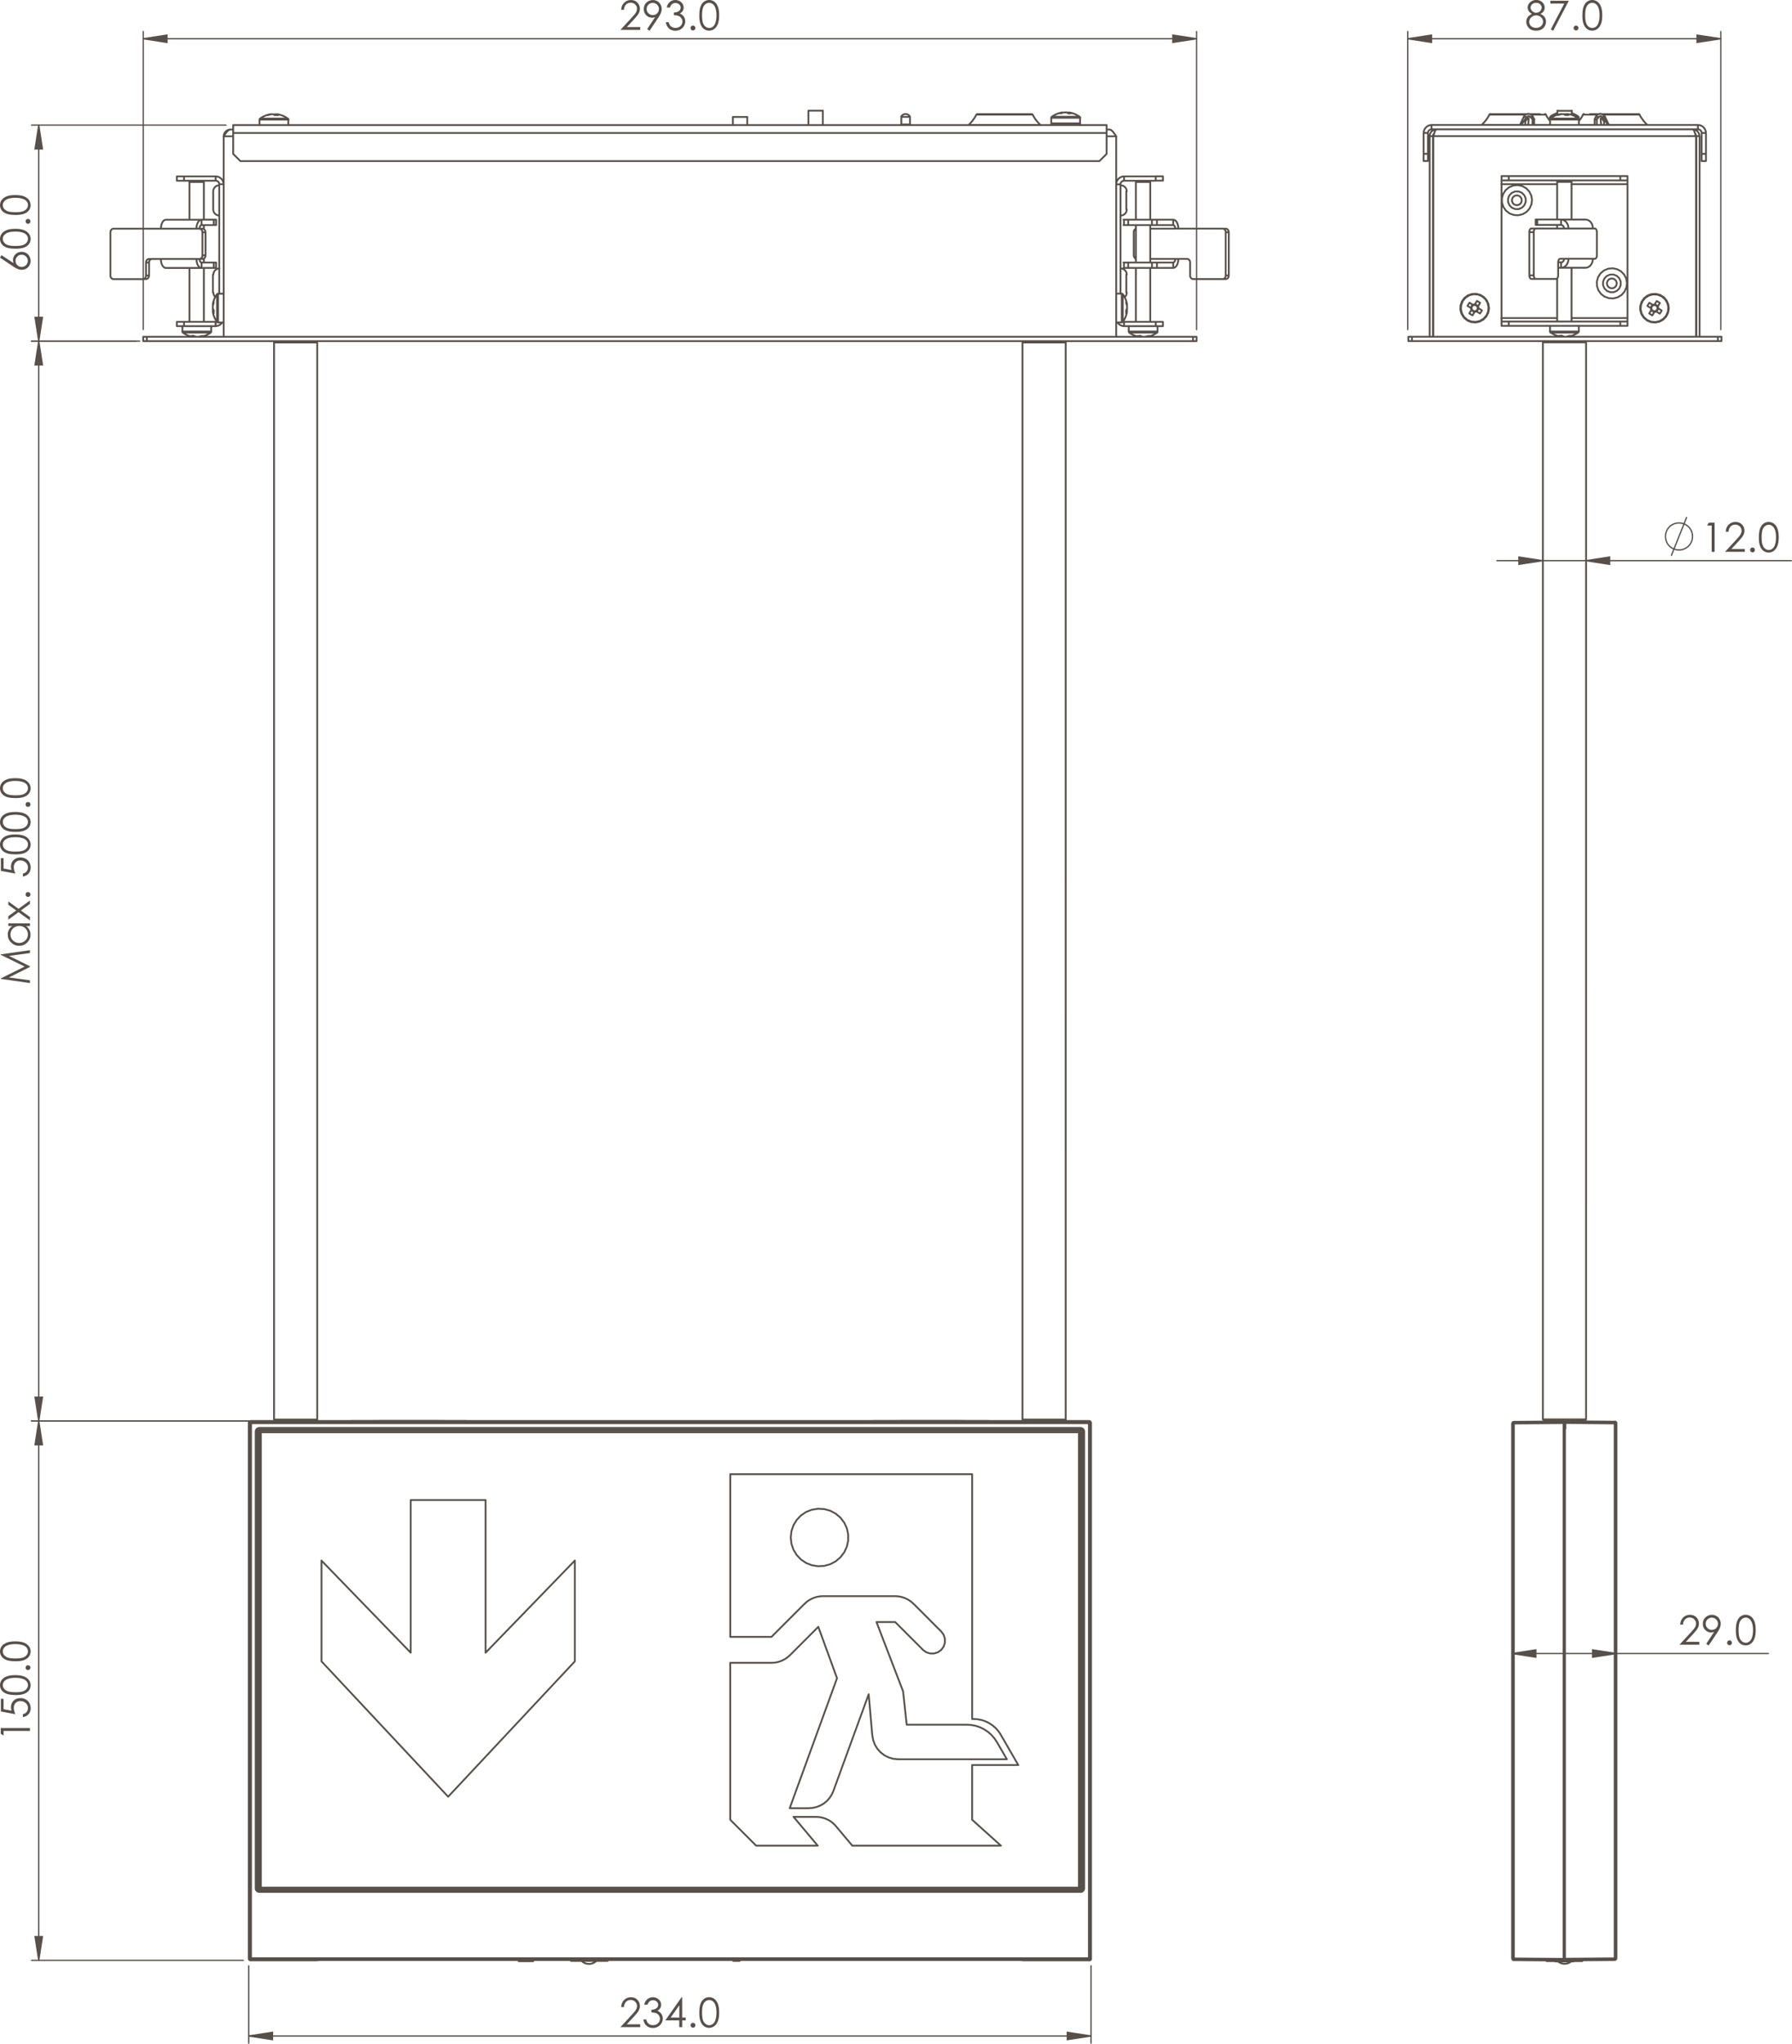 <?xml version="1.0" encoding="UTF-8"?>
<svg xmlns="http://www.w3.org/2000/svg" id="Layer_2" viewBox="0 0 430.6 491.01">
  <defs>
    <style>.cls-1{fill:#574f4a;}.cls-2,.cls-3{stroke-width:.31px;}.cls-2,.cls-3,.cls-4{fill:none;stroke:#574f4a;}.cls-2,.cls-4{stroke-linecap:round;stroke-linejoin:round;}.cls-3{stroke-miterlimit:10;}.cls-4{stroke-width:.43px;}</style>
  </defs>
  <g id="Layer_1-2">
    <path class="cls-1" d="m.18,416.53v-1.38h7.01v.7H.86v1.1l-.69-.42Z"></path>
    <path class="cls-1" d="m.18,408.13h.67v2.49l1.91.35c-.09-.3-.13-.58-.13-.82,0-.64.21-1.16.64-1.58.43-.41.97-.62,1.64-.62.46,0,.88.11,1.27.32.38.21.68.5.88.86.2.36.31.78.31,1.26,0,.57-.17,1.05-.52,1.44-.35.39-.8.62-1.35.7v-.72c.27-.05.49-.15.66-.27.17-.13.3-.3.41-.51.1-.21.16-.44.16-.67,0-.46-.17-.86-.52-1.19-.35-.33-.79-.5-1.31-.5-.47,0-.86.15-1.15.45-.29.3-.44.7-.44,1.2,0,.41.13.91.38,1.5l-3.48-.65v-3.04Z"></path>
    <path class="cls-1" d="m3.69,407.21c-.92,0-1.64-.1-2.15-.3-.51-.2-.89-.48-1.15-.84-.26-.36-.39-.77-.39-1.21s.13-.87.39-1.23c.26-.37.66-.66,1.18-.87.52-.21,1.23-.32,2.11-.32s1.58.11,2.1.32c.52.21.91.5,1.18.88.27.37.4.78.4,1.24s-.13.85-.39,1.21c-.26.36-.64.64-1.15.84-.51.2-1.22.3-2.14.3Zm.01-.66c.79,0,1.39-.07,1.8-.21.41-.14.71-.35.92-.63s.31-.57.31-.88-.1-.6-.31-.87c-.21-.27-.51-.47-.92-.62-.5-.17-1.1-.26-1.8-.26s-1.28.08-1.73.23c-.45.16-.78.37-.99.65-.21.28-.31.57-.31.87s.1.6.31.88c.21.27.52.48.92.62.41.14,1.01.21,1.8.21Z"></path>
    <path class="cls-1" d="m6.14,400.64c0-.16.06-.3.17-.41.11-.11.25-.17.42-.17s.3.06.42.17c.12.11.17.25.17.41s-.06.3-.17.42c-.12.11-.25.17-.42.17s-.31-.06-.42-.17c-.11-.11-.17-.25-.17-.42Z"></path>
    <path class="cls-1" d="m3.69,399.1c-.92,0-1.64-.1-2.15-.3-.51-.2-.89-.48-1.15-.84s-.39-.77-.39-1.21.13-.87.39-1.23.66-.66,1.18-.87c.52-.21,1.23-.32,2.11-.32s1.58.11,2.1.32c.52.21.91.5,1.18.87.27.37.4.79.4,1.24s-.13.85-.39,1.21c-.26.36-.64.64-1.15.84-.51.2-1.22.3-2.14.3Zm.01-.66c.79,0,1.39-.07,1.8-.21.41-.14.71-.35.92-.63s.31-.57.31-.88-.1-.6-.31-.87c-.21-.27-.51-.47-.92-.61-.5-.17-1.1-.26-1.8-.26s-1.28.08-1.73.23c-.45.16-.78.37-.99.65-.21.27-.31.56-.31.87s.1.6.31.88c.21.27.52.48.92.62.41.14,1.01.21,1.8.21Z"></path>
    <path class="cls-1" d="m149.94,482.19h-.67c.02-.69.25-1.26.69-1.7.44-.44.99-.67,1.64-.67s1.17.21,1.56.62c.4.42.6.91.6,1.47,0,.4-.1.77-.29,1.12-.19.35-.56.82-1.11,1.41l-1.75,1.88h3.23v.68h-4.76l2.68-2.89c.54-.58.9-1.01,1.06-1.3s.25-.58.25-.89c0-.39-.15-.73-.44-1.02-.29-.28-.65-.43-1.08-.43-.45,0-.82.15-1.12.45s-.47.72-.51,1.26Z"></path>
    <path class="cls-1" d="m155.51,481.62h-.71c.13-.58.38-1.02.75-1.33s.8-.47,1.31-.47c.37,0,.71.08,1.02.25s.56.39.73.67c.17.28.26.58.26.89,0,.6-.3,1.08-.9,1.44.34.14.61.34.83.6.31.37.46.79.46,1.25,0,.4-.1.78-.31,1.14-.21.36-.5.64-.86.84-.36.2-.77.3-1.21.3-.6,0-1.11-.17-1.51-.52-.4-.35-.67-.86-.79-1.53h.69c.12.45.29.78.52.99.29.26.66.39,1.11.39.51,0,.92-.15,1.22-.46.31-.3.46-.66.46-1.07,0-.27-.08-.53-.23-.77-.15-.24-.36-.42-.62-.54-.26-.12-.66-.2-1.2-.22v-.64c.32,0,.61-.06.88-.17.26-.11.46-.26.57-.43s.18-.37.18-.57c0-.3-.12-.57-.36-.79s-.55-.33-.92-.33c-.3,0-.56.09-.78.26s-.4.46-.56.87Z"></path>
    <path class="cls-1" d="m163.78,479.82h.14v4.89h.85v.67h-.85v1.63h-.7v-1.63h-3.35l3.91-5.56Zm-.55,4.89v-2.95l-2.08,2.95h2.08Z"></path>
    <path class="cls-1" d="m166.51,485.96c.16,0,.3.06.41.17s.17.25.17.42-.06.3-.17.42-.25.17-.41.17-.3-.06-.41-.17-.17-.25-.17-.42.06-.31.17-.42.25-.17.41-.17Z"></path>
    <path class="cls-1" d="m168.04,483.5c0-.92.1-1.64.3-2.15.2-.5.48-.89.84-1.15.36-.26.77-.39,1.21-.39s.87.13,1.23.39c.37.26.66.66.87,1.18s.32,1.23.32,2.11-.11,1.58-.32,2.1c-.21.52-.5.92-.87,1.18-.37.27-.78.4-1.24.4s-.85-.13-1.21-.39c-.36-.26-.64-.64-.84-1.15-.2-.51-.3-1.22-.3-2.14Zm.66.01c0,.79.07,1.39.21,1.8.14.41.35.71.63.92s.57.32.88.32.6-.1.87-.31.47-.51.61-.92c.17-.5.26-1.1.26-1.8s-.08-1.28-.23-1.73-.37-.78-.65-.99c-.27-.21-.56-.31-.87-.31s-.6.1-.88.31c-.27.21-.48.52-.62.92s-.21,1.01-.21,1.8Z"></path>
    <path class="cls-1" d="m149.94,2.37h-.67c.02-.69.25-1.26.69-1.7.44-.44.99-.67,1.64-.67s1.17.21,1.56.62c.4.42.6.91.6,1.47,0,.4-.1.77-.29,1.12s-.56.82-1.11,1.41l-1.75,1.88h3.23v.68h-4.76l2.68-2.9c.54-.58.9-1.01,1.06-1.3s.25-.58.25-.89c0-.39-.15-.73-.44-1.02-.29-.28-.65-.43-1.08-.43-.45,0-.82.15-1.12.45s-.47.72-.51,1.26Z"></path>
    <path class="cls-1" d="m156.09,7.36l-.58-.37,1.9-2.87c-.25.08-.49.13-.72.13-.56,0-1.03-.2-1.42-.6-.39-.4-.58-.9-.58-1.48,0-.4.09-.77.28-1.09.19-.32.45-.58.8-.78s.71-.29,1.11-.29.75.09,1.07.28c.33.19.59.45.77.79s.28.7.28,1.08c0,.29-.06.59-.17.91-.12.32-.32.7-.62,1.14l-2.12,3.17Zm.77-3.73c.41,0,.76-.14,1.04-.43.29-.29.43-.63.43-1.04s-.14-.75-.43-1.04c-.29-.29-.64-.43-1.05-.43s-.75.14-1.04.43-.43.63-.43,1.04.14.75.43,1.04.64.43,1.04.43Z"></path>
    <path class="cls-1" d="m160.91,1.8h-.71c.13-.58.38-1.02.75-1.33s.8-.47,1.31-.47c.37,0,.71.08,1.02.25s.56.39.73.67c.17.28.26.58.26.89,0,.6-.3,1.08-.9,1.44.34.14.61.34.83.6.31.37.46.79.46,1.25,0,.4-.1.78-.31,1.14-.21.36-.5.64-.86.84-.36.2-.77.3-1.21.3-.6,0-1.11-.17-1.51-.52-.4-.35-.67-.86-.79-1.53h.69c.12.45.29.78.52.99.29.26.66.39,1.11.39.51,0,.92-.15,1.22-.46.31-.31.46-.66.46-1.07,0-.27-.08-.53-.23-.77-.15-.24-.36-.42-.62-.54-.26-.12-.66-.2-1.2-.22v-.64c.32,0,.61-.06.88-.17s.46-.26.57-.43.18-.37.18-.57c0-.3-.12-.57-.36-.79-.24-.22-.55-.33-.92-.33-.3,0-.56.09-.78.26s-.4.46-.56.87Z"></path>
    <path class="cls-1" d="m166.51,6.14c.16,0,.3.06.41.17.11.11.17.25.17.42s-.06.3-.17.42c-.11.12-.25.17-.41.17s-.3-.06-.41-.17c-.11-.12-.17-.25-.17-.42s.06-.31.17-.42c.11-.11.25-.17.41-.17Z"></path>
    <path class="cls-1" d="m168.04,3.69c0-.92.1-1.64.3-2.15.2-.51.48-.89.84-1.15.36-.26.77-.39,1.21-.39s.87.13,1.23.39c.37.26.66.66.87,1.18s.32,1.23.32,2.11-.11,1.58-.32,2.1-.5.91-.87,1.18-.78.4-1.24.4-.85-.13-1.21-.39c-.36-.26-.64-.64-.84-1.15-.2-.51-.3-1.22-.3-2.14Zm.66.01c0,.79.07,1.39.21,1.8.14.41.35.71.63.92s.57.31.88.31.6-.1.87-.31.47-.51.61-.92c.17-.5.26-1.1.26-1.8s-.08-1.28-.23-1.73c-.16-.45-.37-.78-.65-.99-.27-.21-.56-.31-.87-.31s-.6.1-.88.31c-.27.21-.48.52-.62.92s-.21,1.01-.21,1.8Z"></path>
    <path class="cls-1" d="m0,61.89l.38-.58,2.87,1.9c-.09-.25-.13-.49-.13-.71,0-.56.2-1.03.6-1.42.4-.39.9-.58,1.48-.58.4,0,.77.09,1.09.28.33.19.58.45.78.8.19.35.29.72.29,1.11s-.09.74-.28,1.07-.45.59-.78.78-.7.28-1.08.28c-.29,0-.59-.06-.9-.17-.32-.12-.7-.32-1.14-.62l-3.17-2.13Zm3.73.77c0,.41.14.75.43,1.04.29.29.64.43,1.05.43s.75-.14,1.04-.43.43-.64.43-1.04-.14-.75-.43-1.04-.63-.43-1.04-.43-.76.14-1.05.43-.43.64-.43,1.04Z"></path>
    <path class="cls-1" d="m3.69,59.75c-.92,0-1.64-.1-2.15-.3-.51-.2-.89-.48-1.15-.84s-.39-.77-.39-1.21.13-.87.39-1.23c.26-.37.66-.66,1.18-.88.52-.21,1.23-.32,2.11-.32s1.58.11,2.1.32c.52.21.91.5,1.18.88.27.37.4.78.4,1.24s-.13.85-.39,1.21c-.26.36-.64.64-1.15.84-.51.2-1.22.3-2.14.3Zm.01-.66c.79,0,1.39-.07,1.8-.21.41-.14.71-.35.92-.63s.31-.57.31-.88-.1-.6-.31-.87-.51-.47-.92-.61c-.5-.17-1.1-.26-1.8-.26s-1.28.08-1.73.23c-.45.16-.78.37-.99.65-.21.28-.31.57-.31.87s.1.6.31.88c.21.27.52.48.92.62.41.14,1.01.21,1.8.21Z"></path>
    <path class="cls-1" d="m6.14,53.18c0-.16.06-.3.17-.42.11-.11.25-.17.42-.17s.3.06.42.17c.12.12.17.25.17.42s-.06.3-.17.41c-.12.11-.25.17-.42.17s-.31-.06-.42-.17c-.11-.11-.17-.25-.17-.41Z"></path>
    <path class="cls-1" d="m3.69,51.64c-.92,0-1.64-.1-2.15-.3-.51-.2-.89-.48-1.15-.84s-.39-.77-.39-1.21.13-.87.39-1.23c.26-.37.66-.66,1.18-.88.52-.21,1.23-.32,2.11-.32s1.58.11,2.1.32c.52.21.91.5,1.18.88.27.37.4.78.4,1.24s-.13.85-.39,1.21c-.26.36-.64.64-1.15.84-.51.2-1.22.3-2.14.3Zm.01-.66c.79,0,1.39-.07,1.8-.21.41-.14.71-.35.92-.63s.31-.57.31-.88-.1-.6-.31-.87-.51-.47-.92-.61c-.5-.17-1.1-.26-1.8-.26s-1.28.08-1.73.23c-.45.16-.78.37-.99.65-.21.28-.31.57-.31.87s.1.6.31.88c.21.27.52.48.92.62.41.14,1.01.21,1.8.21Z"></path>
    <path class="cls-1" d="m7.19,236.17l-7.01-1v-.11l5.75-2.85-5.75-2.82v-.11l7.01-1.01v.69l-5.01.69,5.01,2.48v.18l-5.05,2.51,5.05.69v.68Z"></path>
    <path class="cls-1" d="m2,221.82h5.19v.66h-.89c.34.28.6.59.77.94.17.35.26.73.26,1.14,0,.73-.27,1.36-.8,1.88s-1.18.78-1.94.78-1.39-.26-1.92-.79c-.53-.52-.8-1.15-.8-1.89,0-.43.09-.81.27-1.16s.45-.65.81-.91h-.95v-.66Zm.51,2.67c0,.37.09.71.27,1.03.18.31.44.56.77.75.33.19.68.28,1.05.28s.71-.09,1.05-.28c.33-.19.59-.44.78-.75.19-.32.28-.65.28-1.02s-.09-.71-.28-1.04-.43-.58-.75-.75c-.31-.18-.67-.26-1.06-.26-.6,0-1.1.2-1.5.59-.4.39-.6.88-.6,1.46Z"></path>
    <path class="cls-1" d="m2,220.91v-.8l1.9-1.38-1.9-1.36v-.8l2.45,1.77,2.74-1.99v.81l-2.18,1.58,2.18,1.57v.8l-2.73-1.96-2.45,1.78Z"></path>
    <path class="cls-1" d="m6.14,214.9c0-.16.06-.3.17-.42.11-.11.25-.17.42-.17s.3.06.42.17c.12.11.17.25.17.42s-.06.3-.17.41c-.12.12-.25.17-.42.17s-.31-.06-.42-.17c-.11-.11-.17-.25-.17-.41Z"></path>
    <path class="cls-1" d="m.18,206.17h.67v2.49l1.91.35c-.09-.3-.13-.58-.13-.82,0-.64.21-1.16.64-1.58.43-.41.97-.62,1.64-.62.46,0,.88.11,1.27.32.38.21.68.5.88.87.2.36.31.78.31,1.26,0,.57-.17,1.05-.52,1.44-.35.39-.8.62-1.35.7v-.72c.27-.05.49-.15.66-.27s.3-.3.41-.51c.1-.21.16-.44.16-.67,0-.46-.17-.86-.52-1.19-.35-.33-.79-.5-1.31-.5-.47,0-.86.15-1.15.45-.29.3-.44.7-.44,1.2,0,.41.13.91.38,1.5l-3.48-.65v-3.04Z"></path>
    <path class="cls-1" d="m3.69,205.25c-.92,0-1.64-.1-2.15-.3-.51-.2-.89-.48-1.15-.84s-.39-.77-.39-1.21.13-.87.39-1.23c.26-.37.66-.66,1.18-.88.52-.21,1.23-.32,2.11-.32s1.58.11,2.1.32c.52.21.91.5,1.18.88.27.37.4.78.4,1.24s-.13.85-.39,1.21c-.26.36-.64.64-1.15.84-.51.2-1.22.3-2.14.3Zm.01-.66c.79,0,1.39-.07,1.8-.21.41-.14.71-.35.92-.63s.31-.57.31-.88-.1-.6-.31-.87c-.21-.27-.51-.47-.92-.61-.5-.17-1.1-.26-1.8-.26s-1.28.08-1.73.23c-.45.16-.78.37-.99.65-.21.27-.31.56-.31.87s.1.6.31.88c.21.27.52.48.92.62.41.14,1.01.21,1.8.21Z"></path>
    <path class="cls-1" d="m3.69,199.85c-.92,0-1.64-.1-2.15-.3-.51-.2-.89-.48-1.15-.84s-.39-.77-.39-1.21.13-.87.39-1.23c.26-.37.66-.66,1.18-.88.52-.21,1.23-.32,2.11-.32s1.58.11,2.1.32c.52.21.91.5,1.18.88.27.37.4.78.4,1.24s-.13.85-.39,1.21c-.26.36-.64.64-1.15.84-.51.2-1.22.3-2.14.3Zm.01-.66c.79,0,1.39-.07,1.8-.21.41-.14.71-.35.92-.63s.31-.57.31-.88-.1-.6-.31-.87c-.21-.27-.51-.47-.92-.61-.5-.17-1.1-.26-1.8-.26s-1.28.08-1.73.23c-.45.16-.78.37-.99.65-.21.27-.31.56-.31.87s.1.6.31.88c.21.27.52.48.92.62.41.14,1.01.21,1.8.21Z"></path>
    <path class="cls-1" d="m6.14,193.27c0-.16.06-.3.17-.42.11-.11.25-.17.42-.17s.3.06.42.17c.12.11.17.25.17.42s-.06.3-.17.41c-.12.12-.25.17-.42.17s-.31-.06-.42-.17c-.11-.11-.17-.25-.17-.41Z"></path>
    <path class="cls-1" d="m3.69,191.73c-.92,0-1.64-.1-2.15-.3-.51-.2-.89-.48-1.15-.84s-.39-.77-.39-1.21.13-.87.39-1.23c.26-.37.66-.66,1.18-.88.52-.21,1.23-.32,2.11-.32s1.58.11,2.1.32c.52.21.91.5,1.18.88.27.37.4.78.4,1.24s-.13.85-.39,1.21c-.26.36-.64.64-1.15.84-.51.2-1.22.3-2.14.3Zm.01-.66c.79,0,1.39-.07,1.8-.21.41-.14.71-.35.92-.63s.31-.57.31-.88-.1-.6-.31-.87c-.21-.27-.51-.47-.92-.61-.5-.17-1.1-.26-1.8-.26s-1.28.08-1.73.23c-.45.16-.78.37-.99.65-.21.27-.31.56-.31.87s.1.6.31.88c.21.27.52.48.92.62.41.14,1.01.21,1.8.21Z"></path>
    <path class="cls-3" d="m401.58,133.54l3.72-9.31m1.4,4.65l-.02-.34-.05-.34-.09-.33-.12-.32-.15-.3-.19-.29-.21-.26-.24-.24-.27-.21-.29-.19-.3-.15-.32-.12-.33-.09-.34-.05-.34-.02-.34.02-.34.05-.33.09-.32.12-.3.15-.29.19-.26.21-.24.24-.21.26-.19.29-.15.3-.12.32-.09.33-.05.34-.02.34.02.34.05.34.09.33.12.32.15.3.19.29.21.26.24.24.26.21.29.19.3.15.32.12.33.09.34.05.34.02.34-.02.34-.05.33-.09.32-.12.3-.15.29-.19.27-.21.24-.24.21-.26.19-.29.15-.3.12-.32.09-.33.05-.34.02-.34"></path>
    <path class="cls-1" d="m410.62,125.57h1.38v7.01h-.7v-6.33h-1.1l.42-.69Z"></path>
    <path class="cls-1" d="m415.35,127.76h-.67c.02-.69.25-1.26.69-1.7.44-.44.99-.67,1.64-.67s1.17.21,1.57.62c.4.42.6.91.6,1.47,0,.4-.1.77-.29,1.12-.19.35-.56.82-1.11,1.41l-1.75,1.88h3.23v.68h-4.76l2.68-2.89c.54-.58.9-1.01,1.06-1.3s.25-.58.25-.89c0-.39-.15-.73-.44-1.02-.29-.28-.65-.43-1.08-.43-.45,0-.82.15-1.12.45-.3.3-.47.72-.51,1.26Z"></path>
    <path class="cls-1" d="m421.11,131.53c.16,0,.3.06.41.17.11.11.17.25.17.42s-.06.3-.17.42c-.11.12-.25.17-.41.17s-.3-.06-.41-.17c-.11-.12-.17-.25-.17-.42s.06-.31.17-.42c.11-.11.25-.17.41-.17Z"></path>
    <path class="cls-1" d="m422.64,129.08c0-.92.1-1.64.3-2.15.2-.5.48-.89.84-1.15.36-.26.77-.39,1.21-.39s.87.13,1.23.39c.37.26.66.66.87,1.18s.32,1.23.32,2.11-.11,1.58-.32,2.1c-.21.52-.5.92-.87,1.18-.37.27-.78.4-1.24.4s-.85-.13-1.21-.39c-.36-.26-.64-.64-.84-1.15-.2-.51-.3-1.22-.3-2.14Zm.66.01c0,.79.07,1.39.21,1.8.14.41.35.71.63.92.28.21.57.32.88.32s.6-.1.87-.31.48-.51.61-.92c.17-.5.26-1.1.26-1.8s-.08-1.28-.23-1.73c-.16-.45-.37-.78-.65-.99s-.56-.31-.87-.31-.6.1-.88.31c-.27.21-.48.51-.62.92-.14.41-.21,1.01-.21,1.8Z"></path>
    <path class="cls-1" d="m370.16,3.34c.47.23.81.5,1.02.81.21.3.31.65.31,1.03,0,.54-.18,1.02-.53,1.43-.43.51-1.05.76-1.85.76s-1.36-.22-1.76-.67c-.4-.44-.6-.93-.6-1.47,0-.39.1-.74.31-1.06.21-.31.56-.59,1.05-.84-.34-.18-.6-.4-.77-.66s-.26-.55-.26-.85.09-.6.27-.89c.18-.29.44-.52.76-.69.32-.17.67-.25,1.05-.25s.7.08,1.02.25c.31.17.55.4.73.69.18.29.26.59.26.91s-.08.6-.25.85c-.17.25-.42.46-.75.64Zm-1.01.35c-.48,0-.89.16-1.21.47s-.49.68-.49,1.09c0,.26.07.5.21.73.14.23.33.41.58.53.25.12.54.19.87.19.51,0,.92-.15,1.22-.45.3-.3.45-.65.45-1.06s-.16-.74-.48-1.04c-.32-.3-.7-.46-1.15-.46Zm-.03-3.01c-.38,0-.7.11-.96.34-.25.23-.38.5-.38.81s.14.59.41.85c.27.25.59.38.95.38.23,0,.45-.06.66-.17.21-.11.37-.27.48-.47s.17-.4.17-.6c0-.28-.11-.54-.34-.78-.23-.24-.56-.36-1-.36Z"></path>
    <path class="cls-1" d="m372.52.18h4.45l-3.75,7.19-.58-.3,3.24-6.22h-3.35V.18Z"></path>
    <path class="cls-1" d="m378.7,6.14c.16,0,.3.06.41.17s.17.25.17.42-.06.3-.17.42c-.11.12-.25.17-.41.17s-.3-.06-.41-.17c-.11-.12-.17-.25-.17-.42s.06-.31.17-.42c.11-.11.25-.17.41-.17Z"></path>
    <path class="cls-1" d="m380.24,3.69c0-.92.1-1.64.3-2.15.2-.51.48-.89.84-1.15.36-.26.77-.39,1.21-.39s.87.13,1.23.39c.37.26.66.66.87,1.18s.32,1.23.32,2.11-.11,1.58-.32,2.1c-.21.52-.5.91-.87,1.18s-.78.4-1.24.4-.85-.13-1.21-.39c-.36-.26-.64-.64-.84-1.15-.2-.51-.3-1.22-.3-2.14Zm.66.01c0,.79.07,1.39.21,1.8.14.41.35.71.63.92s.57.31.88.31.6-.1.87-.31c.27-.21.47-.51.61-.92.17-.5.26-1.1.26-1.8s-.08-1.28-.23-1.73c-.16-.45-.37-.78-.65-.99-.27-.21-.56-.31-.87-.31s-.6.1-.88.31c-.27.21-.48.52-.62.92-.14.41-.21,1.01-.21,1.8Z"></path>
    <path class="cls-1" d="m404.41,390.31h-.67c.02-.69.25-1.26.69-1.7.44-.44.99-.67,1.64-.67s1.17.21,1.56.62c.4.42.6.91.6,1.47,0,.4-.09.77-.28,1.12-.19.35-.56.82-1.11,1.41l-1.75,1.88h3.23v.68h-4.76l2.68-2.89c.54-.58.9-1.01,1.06-1.3s.25-.58.25-.89c0-.39-.15-.73-.44-1.02-.29-.28-.65-.43-1.08-.43-.45,0-.82.15-1.12.45-.3.3-.47.72-.51,1.26Z"></path>
    <path class="cls-1" d="m410.57,395.3l-.58-.37,1.9-2.87c-.25.08-.49.13-.72.13-.56,0-1.03-.2-1.42-.6-.39-.4-.58-.9-.58-1.48,0-.4.09-.77.28-1.09.19-.32.45-.58.8-.78.34-.19.71-.29,1.11-.29s.75.09,1.07.28c.33.19.59.45.77.79s.28.7.28,1.08c0,.29-.06.59-.17.91-.12.32-.32.7-.62,1.14l-2.12,3.17Zm.77-3.73c.41,0,.76-.14,1.04-.43.29-.29.43-.63.43-1.04s-.14-.75-.43-1.04c-.29-.29-.64-.43-1.05-.43s-.75.14-1.04.43c-.29.29-.43.63-.43,1.04s.14.75.43,1.04c.29.29.64.43,1.04.43Z"></path>
    <path class="cls-1" d="m415.58,394.08c.16,0,.3.06.41.17.11.11.17.25.17.42s-.06.3-.17.42c-.11.12-.25.17-.41.17s-.3-.06-.41-.17-.17-.25-.17-.42.06-.31.17-.42.25-.17.41-.17Z"></path>
    <path class="cls-1" d="m417.11,391.62c0-.92.1-1.64.3-2.15.2-.5.48-.89.84-1.15.36-.26.77-.39,1.21-.39s.87.13,1.23.39c.37.26.66.66.87,1.18s.32,1.23.32,2.11-.11,1.58-.32,2.1c-.21.52-.5.92-.87,1.18-.37.27-.78.4-1.24.4s-.85-.13-1.21-.39c-.36-.26-.64-.64-.84-1.15-.2-.51-.3-1.22-.3-2.14Zm.66.01c0,.79.07,1.39.21,1.8.14.41.35.71.63.92s.57.32.88.32.6-.1.87-.31c.27-.21.47-.51.61-.92.17-.5.26-1.1.26-1.8s-.08-1.28-.23-1.73c-.16-.45-.37-.78-.65-.99-.27-.21-.56-.31-.87-.31s-.6.1-.88.31c-.27.21-.48.51-.62.92-.14.41-.21,1.01-.21,1.8Z"></path>
    <polyline class="cls-3" points="338.26 9.31 343.97 8.43 343.97 10.19 338.26 9.31"></polyline>
    <polyline class="cls-3" points="413.49 9.31 407.78 10.19 407.78 8.43 413.49 9.31"></polyline>
    <polyline class="cls-3" points="59.77 489.13 65.48 488.25 65.48 490.01 59.77 489.13"></polyline>
    <polyline class="cls-3" points="262.17 489.13 256.46 490.01 256.46 488.25 262.17 489.13"></polyline>
    <polyline class="cls-3" points="388.41 397.25 382.7 398.13 382.7 396.37 388.41 397.25"></polyline>
    <polyline class="cls-3" points="363.34 397.25 369.05 396.37 369.05 398.13 363.34 397.25"></polyline>
    <polyline class="cls-3" points="381.06 134.7 386.78 133.82 386.78 135.58 381.06 134.7"></polyline>
    <polyline class="cls-3" points="370.69 134.7 364.98 135.58 364.98 133.82 370.69 134.7"></polyline>
    <polyline class="cls-3" points="287.53 9.31 281.82 10.19 281.82 8.43 287.53 9.31"></polyline>
    <polyline class="cls-3" points="34.41 9.31 40.12 8.43 40.12 10.19 34.41 9.31"></polyline>
    <polyline class="cls-3" points="9.31 81.95 10.19 87.66 8.43 87.66 9.31 81.95"></polyline>
    <polyline class="cls-3" points="9.31 341.38 8.43 335.67 10.19 335.67 9.31 341.38"></polyline>
    <polyline class="cls-3" points="9.31 30.06 10.19 35.78 8.43 35.78 9.31 30.06"></polyline>
    <polyline class="cls-3" points="9.31 81.95 8.43 76.24 10.19 76.24 9.31 81.95"></polyline>
    <polyline class="cls-3" points="9.31 341.38 10.19 347.09 8.43 347.09 9.31 341.38"></polyline>
    <polyline class="cls-3" points="9.31 470.97 8.43 465.26 10.19 465.26 9.31 470.97"></polyline>
    <line class="cls-2" x1="413.49" y1="9.31" x2="338.26" y2="9.31"></line>
    <line class="cls-2" x1="338.26" y1="79.18" x2="338.26" y2="7.58"></line>
    <line class="cls-2" x1="413.49" y1="79.18" x2="413.49" y2="7.58"></line>
    <line class="cls-2" x1="262.17" y1="489.13" x2="59.77" y2="489.13"></line>
    <line class="cls-2" x1="59.77" y1="472.27" x2="59.77" y2="490.86"></line>
    <line class="cls-2" x1="262.17" y1="472.27" x2="262.17" y2="490.86"></line>
    <line class="cls-2" x1="388.41" y1="397.25" x2="424.91" y2="397.25"></line>
    <line class="cls-2" x1="363.34" y1="397.25" x2="388.41" y2="397.25"></line>
    <line class="cls-2" x1="381.06" y1="134.7" x2="430.44" y2="134.7"></line>
    <line class="cls-2" x1="370.69" y1="134.7" x2="381.06" y2="134.7"></line>
    <line class="cls-2" x1="370.69" y1="134.7" x2="359.7" y2="134.7"></line>
    <line class="cls-2" x1="34.41" y1="9.31" x2="287.53" y2="9.31"></line>
    <line class="cls-2" x1="287.53" y1="79.18" x2="287.53" y2="7.58"></line>
    <line class="cls-2" x1="34.41" y1="79.18" x2="34.41" y2="7.58"></line>
    <line class="cls-2" x1="9.31" y1="341.38" x2="9.31" y2="81.95"></line>
    <line class="cls-2" x1="33.55" y1="81.95" x2="7.58" y2="81.95"></line>
    <line class="cls-2" x1="73.84" y1="341.38" x2="7.58" y2="341.38"></line>
    <line class="cls-2" x1="9.31" y1="81.95" x2="9.31" y2="30.06"></line>
    <line class="cls-2" x1="54.3" y1="30.06" x2="7.58" y2="30.06"></line>
    <line class="cls-2" x1="32.68" y1="81.95" x2="7.58" y2="81.95"></line>
    <line class="cls-2" x1="9.31" y1="470.97" x2="9.31" y2="341.38"></line>
    <line class="cls-2" x1="73.84" y1="341.38" x2="7.58" y2="341.38"></line>
    <line class="cls-2" x1="58.47" y1="470.97" x2="7.58" y2="470.97"></line>
    <polyline class="cls-1" points="338.26 9.31 343.97 8.43 343.97 10.19"></polyline>
    <polyline class="cls-1" points="413.49 9.31 407.78 10.19 407.78 8.43"></polyline>
    <polyline class="cls-1" points="59.77 489.13 65.48 488.25 65.48 490.01"></polyline>
    <polyline class="cls-1" points="262.17 489.13 256.46 490.01 256.46 488.25"></polyline>
    <polyline class="cls-1" points="388.41 397.25 382.7 398.13 382.7 396.37"></polyline>
    <polyline class="cls-1" points="363.34 397.25 369.05 396.37 369.05 398.13"></polyline>
    <polyline class="cls-1" points="381.06 134.7 386.78 133.82 386.78 135.58"></polyline>
    <polyline class="cls-1" points="370.69 134.7 364.98 135.58 364.98 133.82"></polyline>
    <polyline class="cls-1" points="287.53 9.31 281.82 10.19 281.82 8.43"></polyline>
    <polyline class="cls-1" points="34.41 9.31 40.12 8.43 40.12 10.19"></polyline>
    <polyline class="cls-1" points="9.31 81.95 10.19 87.66 8.43 87.66"></polyline>
    <polyline class="cls-1" points="9.31 341.38 8.43 335.67 10.19 335.67"></polyline>
    <polyline class="cls-1" points="9.31 30.06 10.19 35.78 8.43 35.78"></polyline>
    <polyline class="cls-1" points="9.31 81.95 8.43 76.24 10.19 76.24"></polyline>
    <polyline class="cls-1" points="9.31 341.38 10.19 347.09 8.43 347.09"></polyline>
    <polyline class="cls-1" points="9.31 470.97 8.43 465.26 10.19 465.26"></polyline>
    <path class="cls-4" d="m87.85,341.37v.02m146.25,0v-.02m-20.86,0v.02m-104.54,0v-.02m122.06-.02v.07m-139.58,0v-.07m3.24,0v.09m133.1,0v-.09m-10.95.08v-.07m3.24,0v.09m-117.68,0v-.09m3.24,0v.07M52.4,77.45h0v-6.92m-.25,6.79h0v-6.66m217.64,0v.49m0,0v6.16h0m-.25-6.78v.51m0,0v6.41m-34.9-49.91h10.82m0,0h2.7m17.76,5.2h2.29m-214.46,0h2.29m221.99,47.16h-.54m0,0h-6.12m6.79-.25h-.57m0,0h-6.35m-220.64.25h-6.66m6.79-.25h-6.92m238.69-17.45h-6.06m6.06-7.26h-6.06m-23.65-26.89h6.67m-6.79.25h6.92m-197.04.18h6.67m-6.79.25h6.92m190.18,315.34H62.46m0-.43h0v.43m197.03,109.42v-109.42m0,109.42h.43m-.43,0v.42h0m-197.03-.42h197.03m0-109.42h.43m-.43-.43h0v.43m-197.03,0v109.42m-.43-109.42h.43m-.43,109.42h.43m0,0v.42h0m199.28-112.53h-5.99m-.3,0h-.1s-.25.01-.25.01h-.38s-.51.01-.51.01h-.61s-.7,0-.7,0h-.77s-.8,0-.8,0h-1.62s-.77,0-.77,0h-.7s-.61,0-.61,0h-.51s-.38-.01-.38-.01h-.25s-.1-.01-.1-.01m-.3,0h-8.52m0,0h-1.16s-1.1,0-1.1,0h-.99m0,0l-3.33.02m0,0h-1.05s-1.17,0-1.17,0h-1.23m0,0h-7.71m0,0h-1.23s-1.17,0-1.17,0h-1.05m0,0l-3.33-.02m0,0h-.99s-1.1,0-1.1,0h-1.16m0,0h-97.62m0,0h-1.16s-1.1,0-1.1,0h-.99m-3.33.03l3.33-.02m-3.33.02h-1.05s-1.17,0-1.17,0h-1.23m-7.71,0h7.71m-7.71,0h-1.23s-1.17,0-1.17,0h-1.05m-3.33-.03l3.33.02m-3.33-.02h-.99s-1.1,0-1.1,0h-1.16m0,0h-8.52m-9.38,0h.1s.25.01.25.01h.38s.51.01.51.01h.61s.7,0,.7,0h.77s.8,0,.8,0h1.62s.77,0,.77,0h.7s.61,0,.61,0h.51s.38-.01.38-.01h.25s.1-.01.1-.01m-9.38,0h-5.99m0,129.59h15.78m.73-.07l-.73.07m.73-.07h.07s.13,0,.13,0h.19s.25,0,.25,0h.29s.33,0,.33,0h.35s.37,0,.37,0m164.55,0H78.69m164.55,0h.37s.35,0,.35,0h.33s.29,0,.29,0h.25s.19,0,.19,0h.13s.07,0,.07,0m.73.07l-.73-.07m.73.07h15.78M59.77,341.82v128.72m202.4,0v-128.72M60.31,470.87l-.1.1m-.43-.43l.1-.1m.33.54h-.08s-.08-.03-.08-.03l-.07-.04-.07-.05-.05-.07-.04-.07-.03-.08v-.08m202.29-.1l.1.1m-.43.43l-.1-.1m.54-.33v.08s-.03.08-.03.08l-.04.07-.05.07-.07.05-.07.04-.08.03h-.08M59.88,341.92l-.1-.1m.43-.43l.1.1m-.54.33v-.08s.03-.08.03-.08l.04-.07.05-.07.07-.05.07-.04.08-.02h.08m201.43.1l.1-.1m.43.43l-.1.1m-.33-.54h.08s.08.03.08.03l.07.04.07.05.05.07.04.07.02.08v.08m-2.25,2.25v109.42m-.43.43H62.46m0-110.29h197.03m-197.46,109.86v-109.42m197.62,110.02l-.16-.16m.43-.43l.16.16m-.16-.16v.08s-.03.08-.03.08l-.04.08-.05.07-.07.05-.07.04-.08.02h-.08m-197.19-110.44l.16.16m-.43.43l-.16-.16m.16.16v-.08s.03-.08.03-.08l.04-.08.05-.07.07-.05.07-.04.08-.02h.08m-.59,110.01l.16-.16m.43.43l-.16.16m.16-.16h-.08s-.08-.03-.08-.03l-.07-.04-.07-.05-.05-.07-.04-.08-.02-.08v-.08m198.04-109.58l-.16.16m-.43-.43l.16-.16m-.16.16h.08s.08.03.08.03l.07.04.07.05.05.07.04.08.02.08v.08m-199.6,126.79h-.08s-.08-.03-.08-.03l-.08-.04-.07-.05-.05-.07-.04-.07-.02-.08v-.08m2.41-126.96h-.08s-.08.03-.08.03l-.08.04-.07.05-.05.07-.04.07-.03.08v.08m.42-.86v.42h0m197.35.01H62.3m0,110.61h197.35m.43-.43v-109.75m.43,0v109.75m-.86.86H62.3m-.86-110.61l.02-.17.05-.16.08-.15.11-.13.13-.11.15-.08.16-.05.17-.02m0,0h197.35m-199.77,127.39v-128.51m.43,128.51h-.43m.43-128.51v128.51m200.2-16.78h-.43m-.43.43h.08s.08-.03.08-.03l.08-.04.07-.05.05-.07.04-.07.02-.08v-.08m-.42.43h0v.43m.86-.86l-.02.17-.05.16-.08.15-.11.13-.13.11-.15.08-.16.05-.17.02m2.42,15.91v.08s-.03.08-.03.08l-.04.07-.05.07-.07.05-.08.04-.08.03h-.08M60.31,341.49h201.33m0,.43H60.31m201.33-.43h.08s.08.03.08.03l.08.04.07.05.05.07.04.07.02.08v.08m-.42,0v-.42h0m-201.33.42v-.42h0m-.43.42v-.08s.03-.08.03-.08l.04-.07.05-.07.07-.05.08-.04.08-.03h.08m0,.42h-.43m199.77,1.13v.42h0m.43.44v-.08s-.03-.08-.03-.08l-.04-.07-.05-.07-.07-.05-.08-.04-.08-.02h-.08m.86.42h-.43m-.43-.86l.17.02.16.05.15.08.13.11.11.13.08.15.05.16.02.17m1.56-1.99h-.43m0,128.51v-128.51m.43,128.51h-.43m.43-128.51v128.51m-.43.43h0v-.43m-201.33,0h201.33m-201.33.43h0v-.43m201.33.43H60.31m1.56-126.96h-.43m0,109.75v-109.75m.43,0v109.75m0,0h-.43m.86.86l-.17-.02-.16-.05-.15-.08-.13-.11-.11-.13-.08-.15-.05-.16-.02-.17m.86.43h0v.43m-.43-.86v.08s.03.08.03.08l.04.07.05.07.07.05.08.04.08.02h.08m22.09-112.7h1.23s1.17,0,1.17,0h1.05m146.25,0h1.05s1.17,0,1.17,0h1.23m-27.77,0h1.23s1.17,0,1.17,0h1.05m-104.54,0h1.05s1.17,0,1.17,0h1.23m-24.31,0l3.33-.02m142.92.02l-3.33-.02m-14.19,0l-3.33.02m-107.87-.02l3.33.02m118.82-.03h1.16s1.1,0,1.1,0h.99m-139.58,0h.99s1.1,0,1.1,0h1.16m0,0h7.71m125.39,0h-7.71m-3.24,0h.98s1.1,0,1.1,0h1.16m-117.68,0h1.16s1.1,0,1.1,0h.98m22.75,129.84h-.85m-.49,0h-.25m.25-.3v.3m.36,0h-.36m-.61,0h-.25m.25-.3v.3m.36,0h-.36m-.61,0h-.88m.88-.3v.3m.36,0h-.36m64.46-101.8l.16,1.49.48,1.42.77,1.28,1.03,1.09,1.24.84,1.39.55,1.48.24,1.49-.08,1.44-.4,1.32-.7,1.14-.97.91-1.19.63-1.36.32-1.46v-1.5l-.32-1.46-.63-1.36-.91-1.19-1.14-.97-1.32-.7-1.44-.4-1.49-.08-1.48.24-1.39.55-1.24.84-1.03,1.09-.77,1.28-.48,1.42-.16,1.49m-127.32-25.29v109.39m196.56,0v-109.39m-160.56,52.97l-21.45-22.14m21.45-14.53v36.67m17.99-36.67h-17.99m17.99,36.67v-36.67m21.45,14.53l-21.45,22.14m21.45,2.08v-24.21m-30.44,56.73l30.44-32.52m-60.88,0l30.44,32.52m-30.44-56.73v24.21m182.01-55.04H62.69m0,109.39h196.56m-83.77-99.32v39.09m58.11-39.09h-58.11m58.11,58.81v-58.81m.31,58.81h-.31m6.9,3.8l-.55-.83-.66-.75-.75-.66-.83-.55-.89-.44-.94-.32-.98-.19-.99-.06m10.78,11.07l-4.19-7.26m-6.9,7.26h11.1m-11.1,13.14v-13.14m6.92,19.37l-6.92-6.23m-28.79,6.23h35.7m-39.64-4.69l3.94,4.69m-8.71-6.92l.68.04.67.11.65.18.63.25.6.32.56.38.51.44.46.5m-10.17-2.22h5.4m.41,6.92l-5.8-6.92m-8.99,6.92h14.8m-21.03-6.23l6.23,6.23m-6.23-43.93v37.7m9.92-37.7h-9.92m14.33-1.82l-.45.41-.49.36-.52.31-.55.26-.58.21-.59.15-.6.09-.61.03m11.23-8.65l-6.83,6.83m11.32,5.52l-4.5-12.35m-6.87,43.58l11.37-31.23m-6.75,31.23h-4.62m10.47-4.09l-.39.86-.52.79-.63.71-.73.6-.82.48-.88.35-.92.22-.95.07m14.34-27.35l-8.49,23.26m9.37-13.34l-.87-9.92m7.05,15.6l-1.14-.11-1.1-.32-1.03-.52-.91-.7-.77-.85-.6-.98-.41-1.07-.21-1.13m32.32,5.68h-26.15m23.75-4.15l2.4,4.15m-9.59-8.3l1.08.07,1.06.21,1.03.35.97.48.9.6.82.72.72.82.6.9m-21.66-4.15h14.47m-15.34-8.03l.87,8.03m-7.26-24.66l6.39,16.63m-1.89-16.63h-4.51m11.18,6.67l-6.67-6.67m11.07,2.27l.57.79.3.93v.97l-.3.93-.57.79-.79.57-.93.3h-.97s-.93-.3-.93-.3l-.79-.57m-1.44-10.25l5.85,5.85m-6.67-6.67l.82.82m-5.23-2.65l.61.03.6.09.59.15.58.21.55.26.52.31.49.36.45.41m-21.74-1.82h17.34m-21.74,1.82l.45-.41.49-.36.52-.31.55-.26.58-.21.59-.15.6-.09.61-.03m-12.36,9.78l7.96-7.96m-17.88,7.96h9.92m-7.65,77.63v.22m-1.57-.22v.22m1.36,0h-1.33m0-.22v.22m1.33-.22v.22m.18,0h-.18m.18-.22v.22m-36.22,0h-4.28m6.66,0h-2.38m0-.22v.22m2.38-.22v.22m2.16,0h-2.16m2.16-.22v.22M51.4,74.75h-.05s-.22.01-.22.01m0-1.64h0v.02h0v.08m.22-.92l-.04.1-.03.1-.03.1-.03.1-.03.1-.02.1-.02.1-.02.1m.22-.82v.06s-.01.06-.01.06v.06s0,.06,0,.06v.06s0,.06,0,.06v.06s.01.06.01.06m-.22.82l.02-.1.02-.1.02-.1.03-.1.03-.1.03-.1.03-.1.04-.1m-.22,1.24v-.42m.22.92l-.04-.06-.03-.06-.03-.06-.03-.06-.03-.06-.02-.06-.02-.06-.02-.06m.22.5v.1s-.01.1-.01.1v.1s0,.1,0,.1v.09s0,.09,0,.09v.09s.01.09.01.09m-.22-.5l.02.06.02.06.02.06.03.06.03.06.03.06.03.06.04.06m-.22-.4h0v-.02h0v-.08m0-.36l.02.1.02.1.02.1v.05m-.06-.76v.4m219.69.36h-.22s-.05-.01-.05-.01m.27-.35v-.4m-.08.76v-.05s.04-.1.04-.1l.02-.1.02-.1m0,.36v.06h0v.02h0m-.22.42l.04-.06.03-.06.03-.06.03-.06.03-.06.02-.06.02-.06.02-.06m-.22.5v-.09s.01-.09.01-.09v-.09s0-.09,0-.09v-.1s0-.1,0-.1v-.1s-.01-.1-.01-.1m.22-.5l-.02.06-.02.06-.02.06-.03.06-.03.06-.03.06-.03.06-.04.06m.22-.92v.42m-.22-1.24l.04.1.03.1.03.1.03.1.03.1.02.1.02.1.02.1m-.22-.82v-.06s.01-.06.01-.06v-.06s0-.06,0-.06v-.06s0-.06,0-.06v-.06s-.01-.06-.01-.06m.22.82l-.02-.1-.02-.1-.02-.1-.03-.1-.03-.1-.03-.1-.03-.1-.04-.1m.22.92v-.06h0v-.03h0m-91.25-45.03h-3.46m21.62-1.51h-3.46m55.74,314.78l-.57.02h-.3m-180.61-.02l-.54.02h-.08m6.81-.02l-.11.02h-.01m-7.75-.02h-.05M34.41,80.91h.87m0,1.04h-.87m0,0v-1.04m252.25,0h.87m0,1.04h-.87m.87-1.04v1.04m-252.25-1.04h251.39m-251.39,0v1.04m0,0h251.39m0,0v-1.04m-51.81-53.49h-.02,10.5m0,0h2.6m2.11,2.59h-3.46m0,0h-13.84m33.16.04v1.9m-209.88,0v-1.9m0,0h209.88m-1.73,8.65l1.73-1.73m-208.15,1.73h206.42m1.73-1.73v-5.02m-209.88,0h209.88m-209.88,0v5.02m0,0l1.73,1.73m158.82-8.7v-.11m2.08,0v.11m0-1.92h-2.08m0,1.82v-1.82m0,1.82h.85m.38,0h.85m0-1.82v1.82m0,.16v-.06m0,0l-.27-.05-.28-.04-.3-.02m0,0h-.13s-.13,0-.13,0h-.13m0,0l-.3.02-.28.04-.27.05m0,0v.06m-161.19,1.04l-.63.13-.53.36-.36.53-.12.63m0,0l.42-.64.42-.54.42-.35.39-.11m.65,0h-.65m211.18,0h-.65m.65,0l.41.13.41.36.41.53.41.63m-214.46,0v48.17m214.46-48.17v48.17m11.24-37.53h-1.73m0-1.04h1.73m0,0v1.04m-10.93,34.07v.02s.25.29.25.29l.29.24.33.18.36.11.37.04m-.26-1.08l.09.02.17.02m0-34.94l-.37.04-.36.11-.33.18-.29.24-.24.29-.18.33-.11.36-.04.37m1.9-.87l-.17.02-.16.05-.15.08-.13.11-.11.13-.08.15-.05.16-.02.17m.87-.87h7.61m0,0v-1.04m-7.61,0h7.61m-7.61,1.04v-1.04m7.61,34.94h-7.61m7.61,1.04h-7.61m0-1.04v1.04m9.34,0h-1.73m1.73-1.04v1.04m-1.73-1.04h1.73m-1.73,1.04v-1.04m-8.47-33.03v26.29m0-26.29h-1.04m-223.98-.87h-1.73m0-1.04h1.73m-1.73,1.04v-1.04m0,34.94h1.73m0,1.04h-1.73m0,0v-1.04m1.73-33.9h7.61m-7.61-1.04h7.61m-7.61,0v1.04m7.61,33.9h-7.61m7.61,1.04h-7.61m0-1.04v1.04m7.61-34.94v-1.04m.87,1.9l-.02-.17-.05-.16-.08-.15-.11-.13-.13-.11-.15-.08-.16-.05-.17-.02m1.9.87l-.04-.37-.11-.36-.18-.33-.24-.29-.29-.24-.33-.18-.36-.11-.37-.04m0,34.94l.17-.02.09-.02m-.26.04v1.04m0,0l.37-.04.36-.11.33-.18.29-.24.24-.29v-.02m-.72-33.21h1.04m-1.04,26.29v-26.29m221.2,36.68v-.22s.01-.06.01-.06m2.5-36.92h-.28m0,0h-3.18m.95,37.12l.09.02.1.02.1.02m-.82-.2l.07.04.07.03.07.03.07.03.07.03.07.02.07.02m-.46-.2h.09s.09.01.09.01h.09s.09,0,.09,0h.09s.09,0,.09,0h.09s.09-.01.09-.01m.46.2l-.07-.02-.07-.02-.07-.03-.07-.03-.07-.03-.07-.03-.07-.04m1.76,0l-.1.04-.1.03-.1.03-.1.03-.1.03-.1.02-.1.02m.7-.2h.06s.06.01.06.01h.06s.06,0,.06,0h.06s.06,0,.06,0h.06s.06-.01.06-.01m-.7.2l.1-.02.1-.02.1-.03.1-.03.1-.03.1-.03.1-.04m-229.9.22v-.22s.01-.06.01-.06m2.5-36.92h-3.46m2.92,36.99l-.1.04-.1.03-.1.03-.1.03-.1.03-.1.02-.1.02m.7-.2h.06s.06.01.06.01h.06s.06,0,.06,0h.06s.06,0,.06,0h.06s.06-.01.06-.01m-.7.2l.1-.02.1-.02.1-.03.1-.03.1-.03.1-.03.1-.04m-2.46.13l.09.02.1.02.1.02m-.82-.2l.06.04.07.03.07.03.07.03.07.03.07.02.07.02m-.46-.2h.09s.09.01.09.01h.09s.09,0,.09,0h.09s.09,0,.09,0h.09s.1-.01.1-.01m.46.2l-.07-.02-.07-.02-.07-.03-.07-.03-.07-.03-.07-.03-.06-.04m235.31-26.64l.1.02.09.05.08.08.07.11.06.13.05.15.03.16v.17m-.48-2.16l.24.04.23.12.21.2.19.27.15.33.11.37.07.41.02.42m0,7.26l-.02.42-.07.41-.11.37-.15.33-.19.27-.21.2-.23.12-.24.04m.49-2.16v.17s-.04.16-.04.16l-.05.15-.06.13-.07.11-.08.08-.09.05-.1.02m-10.82-8.99h-1.13m0-1.3h1.13m0,11.59h-1.13m0-1.3h1.13m6.91-8.99h3.91m-3.91-1.3h3.91m0,1.3v-1.3m0,11.59h-3.91m3.91-1.3h-3.91m3.91,1.3v-1.3m-5.12-8.99h-5.7m5.7-1.3h-5.7m0,0v1.3m5.7,10.29h-5.7m5.7-1.3h-5.7m0,0v1.3m6.91-10.29h-1.2m0-1.3h1.2m0,0v1.3m-1.2,0v-1.3m1.2,11.59h-1.2m1.2-1.3v1.3m-1.2-1.3h1.2m-1.2,1.3v-1.3m17.75-8.13l.14.02.13.05.12.08.11.11.09.13.07.15.04.16v.17m-1.43-.87h.73m.71,11.24v.17s-.05.16-.05.16l-.07.15-.09.13-.11.11-.12.08-.13.05-.14.02m0,0h-.73m.71-.87h.73m0,0v-10.38m0,0h-.73m-22.1,0v5.53m0,0v.17s.05.16.05.16l.07.15.09.13.11.11.12.08h.02m9.52.07h2.85m0,0l.14.02.13.05.12.08.11.11.09.13.07.15.04.16v.17m.01,0v3.11m0,0v.17s.05.16.05.16l.07.15.09.13.11.11.12.08.13.05.14.02m0,0h7.13m0,0l.14-.02.13-.05.12-.08.11-.11.09-.13.07-.15.04-.16v-.17m.01,0v-10.38m0,0v-.17s-.05-.16-.05-.16l-.07-.15-.09-.13-.11-.11-.12-.08-.13-.05-.14-.02m0,0h-11.41m-9.52.06h-.02s-.12.09-.12.09l-.11.11-.09.13-.07.15-.04.16v.17m-236.62,10.38v.17s-.05.16-.05.16l-.07.15-.09.13-.11.11-.12.08-.13.05-.14.02m0,0h-.73m1.45-3.98v3.11m-.73,0h.73m.71-3.98l-.14.02-.13.05-.12.08-.11.11-.09.13-.07.15-.04.16v.17m-.01,0h-.73m16.28,0h.46m0,1.3h-.46m0-11.59h.46m0,1.3h-.46m-2.94,10.29h2.94m0,0v-1.3m-2.94,0h2.94m0-8.99h-2.94m2.94,0v-1.3m0,0h-2.94m0,10.29v1.3m-.49-2.16v.17s.04.16.04.16l.05.15.06.13.07.11.08.08.09.05.1.02m-1.22-.86l.02.42.07.41.11.37.15.33.19.27.21.2.23.12.24.04m-9.78-2.16l.02.42.07.41.11.37.15.33.18.27.21.2.23.12.24.04m0,0h8.56m0-11.59v1.3m0,0l-.1.02-.09.05-.08.08-.07.11-.06.13-.05.15-.03.16v.17m.48-2.16l-.24.04-.23.12-.21.2-.19.27-.15.33-.11.37-.07.41-.02.42m-7.33-2.16h8.56m-8.56,0l-.24.04-.23.12-.21.2-.18.27-.15.33-.11.37-.07.41-.02.42m10,7.26h-.73m1.45-.87v.17s-.05.16-.05.16l-.07.15-.09.13-.11.11-.12.08-.13.05-.14.02m-.02-.87h.73m0-5.53v5.53m-1.45.87h-.71m.71,0l.14-.02.13-.05.12-.08.11-.11.09-.13.07-.15.04-.16v-.17m.01-5.53v5.53m-1.43-6.4h.71m-9.27,0h8.56m-19.97,0h11.41m-11.41,0l-.14.02-.13.05-.12.08-.11.11-.09.13-.07.15-.04.16v.17m-.01,10.38v-10.38m0,10.38v.17s.05.16.05.16l.07.15.09.13.11.11.12.08.13.05.14.02m7.13,0h-7.13m7.13,0l.14-.02.13-.05.12-.08.11-.11.09-.13.07-.15.04-.16v-.17m.01-3.11v3.11m0-3.11v-.17s.05-.16.05-.16l.07-.15.09-.13.11-.11.12-.08.13-.05.14-.02m2.85,0h-2.85m2.85,0h8.56m1.43-6.4v-.17s-.05-.16-.05-.16l-.07-.15-.09-.13-.11-.11-.12-.08-.13-.05-.14-.02m1.45.87h-.73m.02-.87l.14.02.13.05.12.08.11.11.09.13.07.15.04.16v.17m-1.43-.87h.73m2.5,15.34v-.98m0,0v-3.34m219.48-19.98v4.32m0,15.65v4.32M51.23,50.3v-.98m0,0v-3.34m205.66-18.96v.22s-.01.07-.01.07m.01-.3h.08,0m.48.22l-.07-.04-.07-.03-.07-.03-.07-.03-.07-.03-.07-.02-.07-.02-.07-.02m.55.22h-.09s-.09-.01-.09-.01h-.09s-.09,0-.09,0h-.09s-.09,0-.09,0h-.09s-.09.01-.09.01m-.55-.22l.07.02.07.02.07.02.07.03.07.03.07.03.07.03.07.04m-.98-.22h.42m-1.22.22l.1-.04.1-.03.1-.03.1-.03.1-.03.1-.02.1-.02.1-.02m-.79.22h-.07s-.07-.01-.07-.01h-.07s-.06,0-.06,0h-.06s-.06,0-.06,0h-.06s-.06.01-.06.01m.79-.22l-.1.02-.1.02-.1.02-.1.03-.1.03-.1.03-.1.03-.1.04m.87-.22h-.08,0m1.23,0h-.3m.73.1h-.03s-.1-.03-.1-.03l-.1-.02-.1-.02-.1-.02m-3.82,2.61h6.92m-193.04-2.18h.19m.13.22l-.04-.04-.04-.03-.04-.03-.04-.03-.04-.03-.04-.02-.04-.02-.04-.02m.32.22h-.1s-.1-.01-.1-.01h-.1s-.1,0-.1,0h-.11s-.11,0-.11,0h-.11s-.11.01-.11.01m-.32-.22l.04.02.04.02.04.02.04.03.04.03.04.03.04.03.04.04m-.71-.22h.39m-1.3.22l.11-.04.11-.03.11-.03.11-.03.11-.03.11-.02.12-.02.12-.02m-.91.22h-.04s-.04-.01-.04-.01h-.04s-.04,0-.04,0h-.04s-.04,0-.04,0h-.03s-.03.01-.03.01m.91-.22l-.12.02-.12.02-.11.02-.11.03-.11.03-.11.03-.11.03-.11.04m1.1-.22h-.19m1.03,0l-.04.02-.04.02-.04.02-.04.03h0m.56-.09h-.39m.5.02l-.11-.02m.3,0l.12.02.12.02.11.02.11.03h.02m185.53,2.09h-.08m6.92,0h-.12m-6.71,0v.43m6.71-.43v.43m-4.76-.43v.43m4.34-.43h-1.2m1.2,0v.43m-1.2-.43v.43m-.42-.43v.43m-3.16-.43h-1.14m1.14,0v.43m-1.14-.43v.43m3.76-.43v.43m-.01-.43h-1.66m1.66,0v.43m-1.66-.43v.43m.57,311.32h-9.68m-.35-.35h10.38m0-258.74h-10.38M75.87,341.38h-9.55m0,0h-.13m-.35-.35h10.38m0-258.74h-10.23m0,0h-.15m62.27,388.89v-.3m-.86,0v.3m-.12,0v-.3m-.61.3v-.3m-1.86,0v.3m1.25,0v-.3m13.84.22l.38.31.43.23.47.14.49.05.49-.05.47-.14.43-.23.38-.31m-6.04-.22v.22M52.15,70.66l-.19.28-.17.29-.16.3-.14.31-.12.31-.1.32-.08.33-.06.33m0,1.75l.06.33.08.33.1.32.12.31.14.31.16.3.17.29.19.28m1.59-6.79h-1.34m0,6.92h1.34m-1.34-6.92h-.04s-.04,0-.04,0h-.03s-.03.03-.03.03l-.03.02-.03.02-.03.03-.02.03m0,6.66l.02.03.03.03.03.02.03.02h.03s.03.02.03.02h.04s.04,0,.04,0m217.39-.13l.19-.28.17-.29.16-.3.14-.31.12-.31.1-.32.08-.33.06-.33m0-1.75l-.06-.33-.08-.33-.1-.32-.12-.31-.14-.31-.16-.3-.17-.29-.19-.28m-.25,6.79h.04s.04,0,.04,0h.03s.03-.02.03-.02l.03-.02.03-.02.03-.03.02-.03m0-6.66l-.02-.03-.03-.03-.03-.02-.03-.02h-.03s-.03-.03-.03-.03h-.04s-.04,0-.04,0m-1.34,6.92h1.34m0-6.92h-1.34m-92.1-42.43v1.95m3.46,0v-1.95m14.7-1.51v3.46m3.46,0v-3.46m49.33,314.75v.21m0,0l-.23.14-.23.14m-171.7-.26v-.21m0,0l.04-.02m-8.18.05h-.02M234.83,27.43h-.03s-.03,0-.03,0h-.03s-.03.02-.03.02l-.02.02-.02.02-.02.02-.02.03m13.52,0l-.02-.03-.02-.02-.02-.02-.02-.02h-.03s-.03-.02-.03-.02h-.03s-.03,0-.03,0m-13.33.12l-.19.34-.2.34-.22.33-.23.32-.24.31-.26.29-.27.28-.28.27m17.3,0l-.28-.27-.27-.28-.26-.29-.24-.31-.23-.32-.22-.33-.2-.34-.19-.34m-15.41,2.48v.04m17.3,0v-.04m-31.39-2.05l-.19-.24-.25-.19-.29-.12-.31-.04-.31.04-.29.12-.25.19-.19.24m56.38,36.39v12.92m0-23.21v8.99m0-19.34v9.05m3.46,0v-9.05m0,19.34v-8.99m0,23.21v-12.92m-5.06,15.54l.28.19.29.17.3.16.31.14.31.12.32.1.33.08.33.06m1.75,0l.33-.06.33-.08.32-.1.31-.12.31-.14.3-.16.29-.17.28-.19m-6.79-.25v.04s0,.04,0,.04v.03s.03.03.03.03l.02.03.02.03.03.03.03.02m6.66,0l.03-.02.03-.03.02-.03.02-.03v-.03s.02-.03.02-.03v-.04s0-.04,0-.04m-6.92-1.34v1.34m6.92,0v-1.34m-232.62-13.95v12.92m0-33.55v9.05m3.46,0v-9.05m0,11.27v-.92m0,8.99v-.92m0,15.13v-12.92m-5.06,15.54l.28.19.29.17.3.16.31.14.31.12.32.1.33.08.33.06m1.75,0l.33-.06.33-.08.32-.1.31-.12.31-.14.3-.16.29-.17.28-.19m-6.79-.25v.04s0,.04,0,.04v.03s.03.03.03.03l.02.03.02.03.03.03.03.02m6.66,0l.03-.02.03-.03.02-.03.02-.03v-.03s.03-.03.03-.03v-.04s0-.04,0-.04m-6.92-1.34v1.34m6.92,0v-1.34m219.33-25.54v1.3m0,8.99v1.3m-218.15,0v-1.3m0-8.99v-1.3m.81,11.71l-.29.03-.28.08-.25.14-.22.18-.18.22-.14.25-.08.28-.03.29m0,4.32l.03.29.08.28.14.25.18.22.05.05m217.53-19.59l.29-.03.28-.08.25-.14.22-.18.18-.22.14-.25.08-.28.03-.29m0-4.32l-.03-.29-.08-.28-.14-.25-.18-.22-.22-.18-.25-.14-.28-.08-.29-.03m.99,26.86l.05-.05.18-.22.14-.25.08-.28.03-.29m0-4.32l-.03-.29-.08-.28-.14-.25-.18-.22-.22-.18-.25-.14-.28-.08-.29-.03M52.7,44.51l-.29.03-.28.08-.25.14-.22.18-.18.22-.14.25-.08.28-.03.29m0,4.32l.03.29.08.28.14.25.18.22.22.18.25.14.28.08.29.03m206.73-23.72l-.28-.19-.29-.17-.3-.16-.31-.14-.31-.12-.32-.1-.33-.08-.33-.06m-1.75,0l-.33.06-.33.08-.32.1-.31.12-.31.14-.3.16-.29.17-.28.19m6.79.25v-.04s0-.04,0-.04v-.03s-.03-.03-.03-.03l-.02-.03-.02-.03-.03-.03-.03-.02m-6.67,0l-.03.02-.02.03-.02.03-.02.03v.03s-.03.03-.03.03v.04s0,.04,0,.04m6.92,1.34v-1.34m-6.92,0v1.34m-183.46-1.15l-.23-.16-.23-.15-.24-.14-.25-.12-.25-.11-.26-.1-.26-.09-.27-.07m-2.68,0l-.27.07-.26.09-.26.1-.25.11-.25.12-.24.14-.23.15-.23.16m6.79.25v-.04s0-.04,0-.04v-.03s-.03-.03-.03-.03l-.02-.03-.02-.03-.02-.03-.03-.02m-6.67,0l-.03.02-.03.03-.02.03-.02.03v.03s-.03.03-.03.03v.04s0,.04,0,.04m6.92,1.34v-1.34m-6.92,0v1.34m190.25-.43v.43m6.92,0v-.43m-3.8,311.75l.35-.35m-10.38,0l.35.35m-.35-259.09v258.74m10.38,0V82.3m-10.03-.35l-.35.35m10.38,0l-.35-.35M75.88,341.38l.35-.35m-10.38,0l.35.35m-.35-259.09v258.74m10.38,0V82.3m-10.03-.35l-.35.35m10.38,0l-.35-.35"></path>
    <path class="cls-4" d="m268.2,32.75h0m-214.46,0h0"></path>
    <path class="cls-4" d="m375.7,468.73h.35m0-125.11h-.35m2.31,127.33v.23m-4.28-.23v.23m11.39-443.64h8.75m-13.52,0h3.56m-16.09,0h2.21m-12.17,0h8.75m3.42,0h1.35m14.23.54h-.74m-.71,0h-.74m-15.1,0h-.74m-.71,0h-.74m8.01,16.16h-13.4m30.27,0h-13.4m0,32.17h13.4m-30.27,0h13.4m5.06,3.49h-5.16m0,0h-1.51m6.79-.25h-5.35m0,0h-1.56m.13-51.61h.6m5.38,0h.69m-6.07,0h.09m-.81.25h.39m6.14,0h.39m-6.79.18h.19m0,0h6.48m-6.79.25h.2m0,0h6.72m-3.29,440.44h-.35m0-125.97h.35m12.37-1.27v-.08s-.03-.08-.03-.08l-.04-.07-.05-.07-.07-.05-.07-.04-.08-.03h-.08m0,129.37h.08s.08-.03.08-.03l.07-.04.07-.05.05-.07.04-.07.02-.08v-.08m0-128.51h-.43m.43,128.51h-.43m.43-128.51v128.51m-12.37.54h0v-.43m11.94.33l-11.94.1m11.94-.1h0s0-.03,0-.03v-.31s0-.08,0-.08m-11.94-128.62v128.72m0,0l11.94-.1m0,0v-128.51m-11.94-.1v-.42h0m11.94.53l-11.94-.1m11.94.1v-.08s0-.08,0-.08v-.26s0,0,0,0m-11.94-.1l11.94.1m-7.27-.1v.04m-17.38,129.01v-128.51m.43,128.51h-.43m.43.43h-.08s-.08-.03-.08-.03l-.07-.04-.07-.05-.05-.07-.04-.07-.02-.08v-.08m.42-128.51h-.43m0,0v-.08s.03-.08.03-.08l.04-.07.05-.07.07-.05.07-.04.08-.03h.08m0,0l11.94-.1m-11.94.1h0s0,.03,0,.03v.31s0,.08,0,.08m11.94-.54h0v.43m0,0l-11.94.1m0,0v128.51m11.94.1v-128.72m-11.94,128.62l11.94.1m-11.94-.1v.08s0,.08,0,.08v.26s0,0,0,0m11.94.1l-11.94-.1m11.94-.33v.42h0m2.37.22h-.06m-4.27,0h-.06m4.34,0h-4.27m1.96-1.86h.35m0,1.56h-.35m0-.44h.35m-2.37.66h-2.08m8.57,0h-2.08m-6.48-.16v.16m8.57-.16v.16m17.6-396.42l.11-.05.1-.07.09-.08.07-.1.05-.11.04-.11.02-.12v-.12m-.05-.19l-.05-.11-.07-.1-.08-.09-.1-.07-.11-.05-.11-.04-.12-.02h-.12m-.61,1l.05.11.07.1.08.08.1.07.11.05.11.04.12.02h.12m-.34-1.42l-.11.05-.1.07-.08.08-.07.1-.05.11-.04.11-.02.12v.12m-1.07,2.88l.95.4,1.03.1,1.01-.2.91-.49.72-.74.47-.92.18-1.02-.13-1.02-.42-.94-.68-.77-.88-.54-1-.26-1.03.05-.97.35-.82.62-.6.84-.33.98-.03,1.03.28.99.56.87.79.66m2.63-3.44l-.76-.46m-.56.13l-.46.76m1.45.89l.46-.76m-1.78.43l.76.46m0-1.69h-.03s-.02,0-.02,0h-.02s-.02,0-.02,0h-.02s-.02.01-.02.01h-.02s-.02.02-.02.02m.34,1.42h.02s.03,0,.03,0h.02s.02-.01.02-.01h.02s.02-.01.02-.01h.02s.02-.02.02-.02m-1-.61v.03s0,.02,0,.02v.02s.01.02.01.02v.02s.01.02.01.02v.02s.02.02.02.02m1.42-.34v-.02s0-.03,0-.03v-.02s0-.02,0-.02v-.02s-.01-.02-.01-.02v-.02s-.02-.02-.02-.02m-1.2,1.96l.06-.1.06-.1.06-.1.06-.1.06-.1.06-.1.06-.1.06-.1m-1.73,1.97l.96.4,1.04.08,1.01-.24.89-.55.68-.79.4-.96.08-1.04-.24-1.01-.55-.89-.79-.68-.96-.4-1.04-.08-1.01.24-.89.55-.68.79-.4.96-.08,1.04.24,1.01.55.89.79.68m1.75-3.71h-.05s-.05,0-.05,0h-.05s-.05.02-.05.02h-.05s-.05.03-.05.03l-.05.02-.05.02m.92-.93l-.06.1-.06.1-.06.1-.06.1-.06.1-.06.1-.06.1-.06.1m.5-.82l.1.06.1.06.1.06.1.06.09.06.09.06.09.06.09.06m-.5.82l.06-.1.06-.1.06-.1.06-.1.06-.1.06-.1.06-.1.06-.1m-.4,1.24v-.05s0-.05,0-.05v-.05s-.02-.05-.02-.05v-.05s-.03-.05-.03-.05l-.02-.05-.02-.05m.92.92l-.1-.06-.1-.06-.1-.06-.1-.06-.1-.06-.1-.06-.1-.06-.1-.06m.82.5l-.05.1-.06.1-.06.1-.06.1-.06.09-.06.09-.06.09-.06.09m-.82-.5l.1.06.1.06.1.06.1.06.1.06.1.06.1.06.1.06m-1.24-.4h.05s.05,0,.05,0h.05s.05-.02.05-.02h.05s.05-.03.05-.03l.05-.02.05-.02m-.92.92l-.1-.05-.1-.06-.1-.06-.1-.06-.09-.06-.09-.06-.09-.06-.09-.06m.5-.82l-.06.1-.06.1-.06.1-.06.1-.06.1-.06.1-.06.1-.06.1m.4-1.24v.05s0,.05,0,.05v.05s.02.05.02.05v.05s.03.05.03.05l.02.05.02.05m-.92-.92l.1.06.1.06.1.06.1.06.1.06.1.06.1.06.1.06m-.82-.5l.05-.1.06-.1.06-.1.06-.1.06-.1.06-.09.06-.09.06-.09m.82.5l-.1-.06-.1-.06-.1-.06-.1-.06-.1-.06-.1-.06-.1-.06-.1-.06m-41.74,1.96l.11-.05.1-.07.08-.08.07-.1.05-.11.04-.11.02-.12v-.12m-.05-.19l-.05-.11-.07-.1-.08-.09-.1-.07-.11-.05-.11-.04-.12-.02h-.12m-.61,1l.05.11.07.1.08.08.1.07.11.05.11.04.12.02h.12m-.34-1.42l-.11.05-.1.07-.08.08-.07.1-.05.11-.04.11-.02.12v.12m-1.07,2.88l.95.4,1.03.1,1.01-.2.91-.49.72-.74.47-.92.18-1.02-.13-1.02-.42-.94-.68-.77-.88-.54-1-.26-1.03.05-.97.35-.82.62-.6.84-.33.98-.03,1.03.28.99.56.87.79.66m1.31-3.77l-.46.76m1.45.89l.46-.76m-1.78.43l.76.46m.89-1.45l-.76-.46m.67.88v-.02s0-.03,0-.03v-.02s0-.02,0-.02v-.02s-.01-.02-.01-.02v-.02s-.02-.02-.02-.02m-1.42.34v.03s0,.02,0,.02v.02s0,.02,0,.02v.02s.01.02.01.02v.02s.02.02.02.02m.61-1h-.02s-.02,0-.02,0h-.03s-.02,0-.02,0h-.02s-.02.01-.02.01h-.02s-.02.02-.02.02m.34,1.42h.03s.02,0,.02,0h.03s.02-.01.02-.01h.02s.02-.01.02-.01h.02s.02-.02.02-.02m-2.01,2.16l.96.4,1.04.08,1.01-.24.89-.55.68-.79.4-.96.08-1.04-.24-1.01-.54-.89-.79-.68-.96-.4-1.04-.08-1.01.24-.89.55-.68.79-.4.96-.08,1.04.24,1.01.54.89.79.68m1.75-3.71h-.05s-.05,0-.05,0h-.05s-.05.02-.05.02h-.05s-.05.03-.05.03l-.05.02-.05.02m.92-.93l-.06.1-.06.1-.06.1-.06.1-.06.1-.06.1-.06.1-.06.1m.5-.82l.1.06.1.06.1.06.1.06.09.06.09.06.09.06.09.06m-.5.82l.06-.1.06-.1.06-.1.06-.1.06-.1.06-.1.06-.1.06-.1m-.4,1.24v-.05s0-.05,0-.05v-.05s-.02-.05-.02-.05v-.05s-.03-.05-.03-.05l-.02-.05-.02-.05m.92.92l-.1-.06-.1-.06-.1-.06-.1-.06-.1-.06-.1-.06-.1-.06-.1-.06m.82.5l-.05.1-.06.1-.06.1-.06.1-.06.09-.06.09-.06.09-.06.09m-.82-.5l.1.06.1.06.1.06.1.06.1.06.1.06.1.06.1.06m-1.24-.4h.05s.05,0,.05,0h.05s.05-.02.05-.02h.05s.05-.03.05-.03l.05-.02.05-.02m-.92.92l.06-.1.06-.1.06-.1.06-.1.06-.1.06-.1.06-.1.06-.1m-.5.82l-.1-.05-.1-.06-.1-.06-.1-.06-.09-.06-.09-.06-.09-.06-.09-.06m.5-.82l-.06.1-.06.1-.06.1-.06.1-.06.1-.06.1-.06.1-.06.1m.4-1.24v.05s0,.05,0,.05v.05s.02.05.02.05v.05s.03.05.03.05l.02.05.02.05m-.92-.92l.1.06.1.06.1.06.1.06.1.06.1.06.1.06.1.06m-.82-.5l.05-.1.06-.1.06-.1.06-.1.06-.1.06-.09.06-.09.06-.09m.82.5l-.1-.06-.1-.06-.1-.06-.1-.06-.1-.06-.1-.06-.1-.06-.1-.06m24.58-46.11h-3.46m1.9,316.04h-.17s-.17.01-.17.01m.25-.87h-.08s-.17,0-.17,0m0,1.37h.35m0-.78h-.17s-.17.01-.17.01m.35-.88h-.17s-.17.01-.17.01m3.59-.13l-.36.02h-.09m-2.79,1.45h-.17s-.17.01-.17.01m.35-.88h-.17s-.17.01-.17.01m.34,1.12h-.17s-.17.01-.17.01m.35-.88h-.17s-.17.01-.17.01m.35-.88h-.17s-.17.01-.17.01m36.93-260.5h.87m0,1.04h-.87m.87-1.04v1.04m-75.24-1.04h.86m0,1.04h-.86m0,0v-1.04m.86,0h73.51m-73.51,1.04h73.51m-73.51-1.04v1.04m73.51,0v-1.04m-30.76-53.49h11.79m-10.52,2.59h-3.8m6.01,0h-.7m11.12,0h-9.63m-28.04-2.59h11.79m2.53,2.59h-.87m-5.93,0h-9.63m11.12,0h-.7m5.14,0h-2.94m40.12,8.69v-1.73m1.04,0v1.73m0,0h-1.04m0-6.75v5.02m0,0h1.04m0-5.02v5.02m-1.04-5.02l-.02-.17-.05-.16-.08-.15-.11-.13-.13-.11-.15-.08-.16-.05-.17-.02m.86.87h1.04m0,0l-.04-.37-.11-.36-.18-.33-.24-.29-.29-.24-.33-.18-.36-.11-.37-.04m-63.99,0h63.99m-1.21,1.04h1.21m-63.99,0h1.21m62.78,0v-1.04m-63.99,0l-.37.04-.36.11-.33.18-.29.24-.24.29-.18.33-.11.36-.04.37m1.9-.87l-.17.02-.16.05-.15.08-.13.11-.11.13-.08.15-.05.16-.02.17m.86-.87v-1.04m-1.9,8.65v-1.73m1.04,0v1.73m0,0h-1.04m0-1.73v-5.02m0,5.02h1.04m0,0v-5.02m0,0h-1.04m44.48-2.06l-.05.02-.1.04-.14.05m.3-.11h0s0,0,0,0m-.29,0h.29m-2.85-1.2h-.47m-14.53,0h-.47m-2.56,1.31l-.14-.05-.1-.04-.05-.02m0,0h0s0,0,0,0m.3,0h-.29m1.62-1.41l-.51.72m.51-.72l.04-.04.05-.03h.06s.05,0,.05,0l.05.03.04.04.02.05v.06m0,0l-.13,1.46m1.04,0v-1.36m-.56-.62l.39.39.17.23m-1.27-.62l.08-.05.09-.04.09-.02h.09s.09,0,.09,0l.09.02.09.04.08.05m-.71,0l-.39.39-.9,1.43m0,0v.11m.15.06l-.15-.06m.83-.79v.85m18.94,0v-.85m.82.79l-.15.06m.15-.06v-.11m0,0l-.88-1.41-.41-.41m-.71,0l.08-.05.09-.04.09-.02h.09s.09,0,.09,0l.09.02.09.04.08.05m-.71,0l-.39.39-.17.23m0,1.36v-1.36m1.04,1.36l-.13-1.46m0,0v-.06s.03-.05.03-.05l.04-.04.05-.03h.05s.06,0,.06,0l.05.03.04.04m.51.72l-.51-.72m22.69,4.25v48.17m.78-48.17v48.17m-64.86-48.17v48.17m.78-48.17v48.17m.09-48.17v48.17m63.13-48.17v48.17m-.78-49.81h-61.57m-.78,1.64l.19-.63.19-.53.2-.36.19-.13m-.78,1.64h63.13m-.78-1.64l.19.13.19.36.19.53.19.63m-62.35-1.64l-.64.13-.54.37-.35.55-.11.59m0,0h.78m.27-.58l-.16.16-.11.42m64.08,0h-.78m.78,0l-.13-.64-.37-.54-.55-.35-.59-.11m.86,1.64l-.12-.44-.15-.15m-16.25,44.25v-32.17m-30.27,0v32.17m30.27-32.17v-.87m-30.27,0v.87m0,32.17v.87m30.27,0v-.87m-30.27-34.07h1.73m0,1.04h-1.73m0,0v-1.04m1.73,0h26.81m-26.81,0v1.04m0,0h26.81m0-1.04h1.73m-1.73,1.04v-1.04m1.73,1.04h-1.73m1.73-1.04v1.04m-30.27,33.9h1.73m0,1.04h-1.73m0,0v-1.04m30.27,1.04h-1.73m1.73-1.04v1.04m-1.73-1.04h1.73m-1.73,0h-26.81m0,0v1.04m26.81,0h-26.81m26.81,0v-1.04m-14.19,3.65v-.22s.01-.06.01-.06m2.5-36.92h-2.68m0,0h-.78m.95,37.12l.09.02.1.02.1.02m-.82-.2l.06.04.07.03.07.03.07.03.07.03.07.02.07.02m-.46-.2h.09s.09.01.09.01h.09s.09,0,.09,0h.09s.09,0,.09,0h.09s.09-.01.09-.01m.46.2l-.07-.02-.07-.02-.07-.03-.07-.03-.07-.03-.06-.03-.07-.04m1.76,0l-.1.04-.1.03-.1.03-.1.03-.1.03-.1.02-.1.02m.7-.2h.06s.06.01.06.01h.06s.06,0,.06,0h.06s.06,0,.06,0h.06s.06-.01.06-.01m-.7.2l.1-.02.1-.02.1-.03.1-.03.1-.03.1-.03.1-.04m-8.2-26.64h-.38m0-1.3h.38m5.7,11.59h-.66m.66-1.3h-.66m-5.04-8.99h5.7m-5.7-1.3h5.7m-5.7,0v1.3m13.36,8.13l-.03.42-.1.41-.16.37-.22.33-.27.27-.31.2-.33.12-.35.04m-5.87,0h5.87m-5.87-10.29v-1.3m0,1.3l.14.02.13.05.12.08.11.11.09.13.07.15.04.16v.17m-.7,9.43v-1.3m1.78-.86l-.03.42-.1.41-.16.37-.22.33-.27.27-.31.2-.33.12-.35.04m.71-2.16v.17s-.05.16-.05.16l-.07.15-.09.13-.11.11-.12.08-.13.05-.14.02m5.87-10.29l.35.04.33.12.31.2.27.27.22.33.16.37.1.41.03.42m-7.65-2.16h5.87m-5.87,0l.35.04.33.12.31.2.27.27.22.33.16.37.1.41.03.42m-8.9,12.11l-.1-.02-.09-.05-.08-.08-.07-.11-.06-.13-.05-.15-.03-.16v-.17m1.55.87h-1.07m-.49-.87v-10.38m0,10.38h1.07m14.68-3.98h-.49m.49,0l.1-.02.09-.05.08-.08.07-.11.06-.13.05-.15.03-.16v-.17m0-5.53v5.53m0-5.53v-.17s-.04-.16-.04-.16l-.05-.15-.06-.13-.07-.11-.08-.08-.09-.05-.1-.02m-.49,0h.49m-6.36,0h5.87m-13.7,0h7.83m-8.32,11.24v-10.38m0,10.38v.17s.04.16.04.16l.05.15.06.13.07.11.08.08.09.05.1.02m4.89,0h-4.89m4.89,0l.1-.02.09-.05.08-.08.07-.11.06-.13.05-.15.03-.16v-.17m0-3.11v3.11m0-3.11v-.17s.04-.16.04-.16l.05-.15.06-.13.07-.11.08-.08.09-.05.1-.02m1.96,0h-1.96m1.96,0h5.87m-13.7-7.26l-.1.02-.09.05-.08.08-.07.11-.06.13-.05.15-.03.16v.17m-.59-.87h1.07m-1.56.87v-.17s.04-.16.04-.16l.05-.15.06-.13.07-.11.08-.08.09-.05.1-.02m.58.87h-1.07m22.88,14.29l.45-.99.14-1.07-.18-1.07-.49-.96-.75-.78-.95-.52-1.06-.22-1.08.1-1,.42-.83.69-.59.91-.3,1.04.02,1.08.34,1.03.63.88.86.66,1.02.37,1.08.06,1.05-.26.93-.56.72-.81m-4.04-2.63l.32-.33.43-.18h.46s.43.17.43.17l.33.32.18.43v.46s-.17.43-.17.43l-.32.33-.43.18h-.46s-.43-.17-.43-.17l-.33-.32-.18-.43v-.46s.17-.43.17-.43m2.81,1.83l.31-.78v-.84s-.34-.78-.34-.78l-.6-.59-.78-.31h-.84s-.78.34-.78.34l-.59.6-.31.78v.84s.34.78.34.78l.6.59.78.31h.84s.78-.34.78-.34l.59-.6m-25.64-21.8l.32-.33.43-.18h.46s.43.17.43.17l.33.32.18.43v.46s-.17.43-.17.43l-.32.33-.43.18h-.46s-.43-.17-.43-.17l-.33-.32-.18-.43v-.46s.17-.43.17-.43m2.81,1.83l.31-.78v-.84s-.34-.78-.34-.78l-.6-.59-.78-.31h-.84s-.77.34-.77.34l-.59.6-.31.78v.84s.34.78.34.78l.6.59.78.31h.84s.78-.34.78-.34l.59-.6m1.23.8l.45-.99.14-1.07-.18-1.07-.49-.97-.75-.78-.95-.52-1.06-.22-1.08.1-1,.42-.83.69-.59.91-.3,1.04.02,1.08.34,1.03.63.88.86.66,1.02.37,1.08.06,1.05-.26.93-.56.72-.81m8.93-22.67l-.02.22v.03m.02-.25h-.39m.5.02l-.11-.02m.3,0l.12.02.12.02.11.02.11.03h.02m-.67-.09h.19m.13.22l-.04-.04-.04-.03-.04-.03-.04-.03-.04-.03-.04-.02-.04-.02-.04-.02m.32.22h-.1s-.1-.01-.1-.01h-.1s-.1,0-.1,0h-.11s-.11,0-.11,0h-.11s-.11.01-.11.01m-.32-.22l.04.02.04.02.04.02.04.03.04.03.04.03.04.03.04.04m-.71-.22h.39m-1.3.22l.11-.04.11-.03.11-.03.11-.03.11-.03.12-.02.11-.02.12-.02m-.91.22h-.04s-.04-.01-.04-.01h-.04s-.04,0-.04,0h-.04s-.04,0-.04,0h-.03s-.03.01-.03.01m.91-.22l-.12.02-.12.02-.11.02-.11.03-.11.03-.11.03-.11.03-.11.04m1.1-.22h-.19m1.03,0l-.04.02-.04.02-.04.02-.04.03h0m4.84,313.84h-3.7m0,0h-5.98m10.03-259.09h-3.97m0,0h-6.41m0,258.74h6.41m0,0h3.97m-2.99,130.15v-.23m-4.4,0v.23m.54,0l.29.23.43.23.47.14.49.05.49-.05.47-.14.43-.23.29-.23m-3.4-444.58v1.05m3.46,0v-1.05m-5.91,314.78l.06.03m8.24,0l.06-.03m.49-313.96h-.03s-.03,0-.03,0h-.03s-.03.02-.03.02l-.02.02-.02.02-.02.02-.02.03m13.52,0l-.02-.03-.02-.02-.02-.02-.02-.02h-.03s-.03-.02-.03-.02h-.03s-.03,0-.03,0m2.08,2.64v-.04m-15.41-2.48l-.18.34-.2.34-.22.33-.23.32-.19.24m16.43.91l-.28-.27-.27-.28-.26-.29-.24-.31-.23-.32-.22-.33-.2-.34-.19-.34m-35.81-.12h-.03s-.03,0-.03,0h-.03s-.03.02-.03.02l-.02.02-.02.02-.02.02-.02.03m13.52,0l-.02-.03-.02-.02-.02-.02-.02-.02h-.03s-.03-.02-.03-.02h-.03s-.03,0-.03,0m-13.33.12l-.18.34-.2.34-.22.33-.23.32-.24.31-.26.29-.27.28-.28.27m16.43-.91l-.19-.24-.23-.32-.22-.33-.2-.34-.18-.34m-15.41,2.48v.04m30.48-.17l-.85-1.82m0,0l-.19-.29-.26-.22-.31-.14-.34-.05-.34.05-.31.14-.26.22-.19.29m0,0l-.29.62m0,0v1.36m-14.53,0v-1.36m0,0l-.29-.62m0,0l-.19-.29-.26-.22-.31-.14-.34-.05-.34.05-.31.14-.26.22-.19.29m0,0l-.85,1.82m8.86,37.03v10.35m0-23.21v.86m0-11.21v9.05m3.46,0v-9.05m0,33.55v-12.92m-5.06,15.54l.28.19.29.17.3.16.31.14.31.12.32.1.33.08.33.06m1.75,0l.33-.06.33-.08.32-.1.31-.12.31-.14.3-.16.29-.17.28-.19m-6.79-.25v.04s0,.04,0,.04v.03s.03.03.03.03l.02.03.02.03.02.03.03.02m6.66,0l.03-.02.03-.03.02-.03.02-.03v-.03s.02-.03.02-.03v-.04s0-.04,0-.04m-6.92-1.34v1.34m6.92,0v-1.34m-10.36-25.54v1.3m10.23-26.03l-.28-.19-.29-.17-.3-.16-.31-.14-.31-.12-.12-.04m-3.46,0l-.12.04-.31.12-.31.14-.3.16-.29.17-.28.19m6.79.25v-.04s0-.04,0-.04v-.03s-.02-.03-.02-.03l-.02-.03-.02-.03-.03-.03-.03-.02m-6.66,0l-.03.02-.02.03-.02.03-.02.03v.03s-.03.03-.03.03v.04s0,.04,0,.04m6.92.43v-.43m-6.92,0v.43m6.79-.25l-.23-.16-.23-.15-.24-.14-.25-.12-.25-.11-.26-.1-.26-.09-.27-.07m-2.68,0l-.27.07-.26.09-.26.1-.25.11-.25.12-.24.14-.23.15-.23.16m6.79.25v-.04s0-.04,0-.04v-.03s-.02-.03-.02-.03l-.02-.03-.02-.03-.03-.03-.03-.02m-6.66,0l-.03.02-.02.03-.02.03-.02.03v.03s-.03.03-.03.03v.04s0,.04,0,.04m6.92,1.34v-1.34m-6.92,0v1.34m-1.38,51.89l-.35.35m10.38,0l-.35-.35m0,259.43l.35-.35m-10.38,0l.35.35m-.35-259.09v258.74m10.38,0V82.3"></path>
    <path class="cls-4" d="m407.44,32.75h0m-63.13,0h0"></path>
  </g>
</svg>
